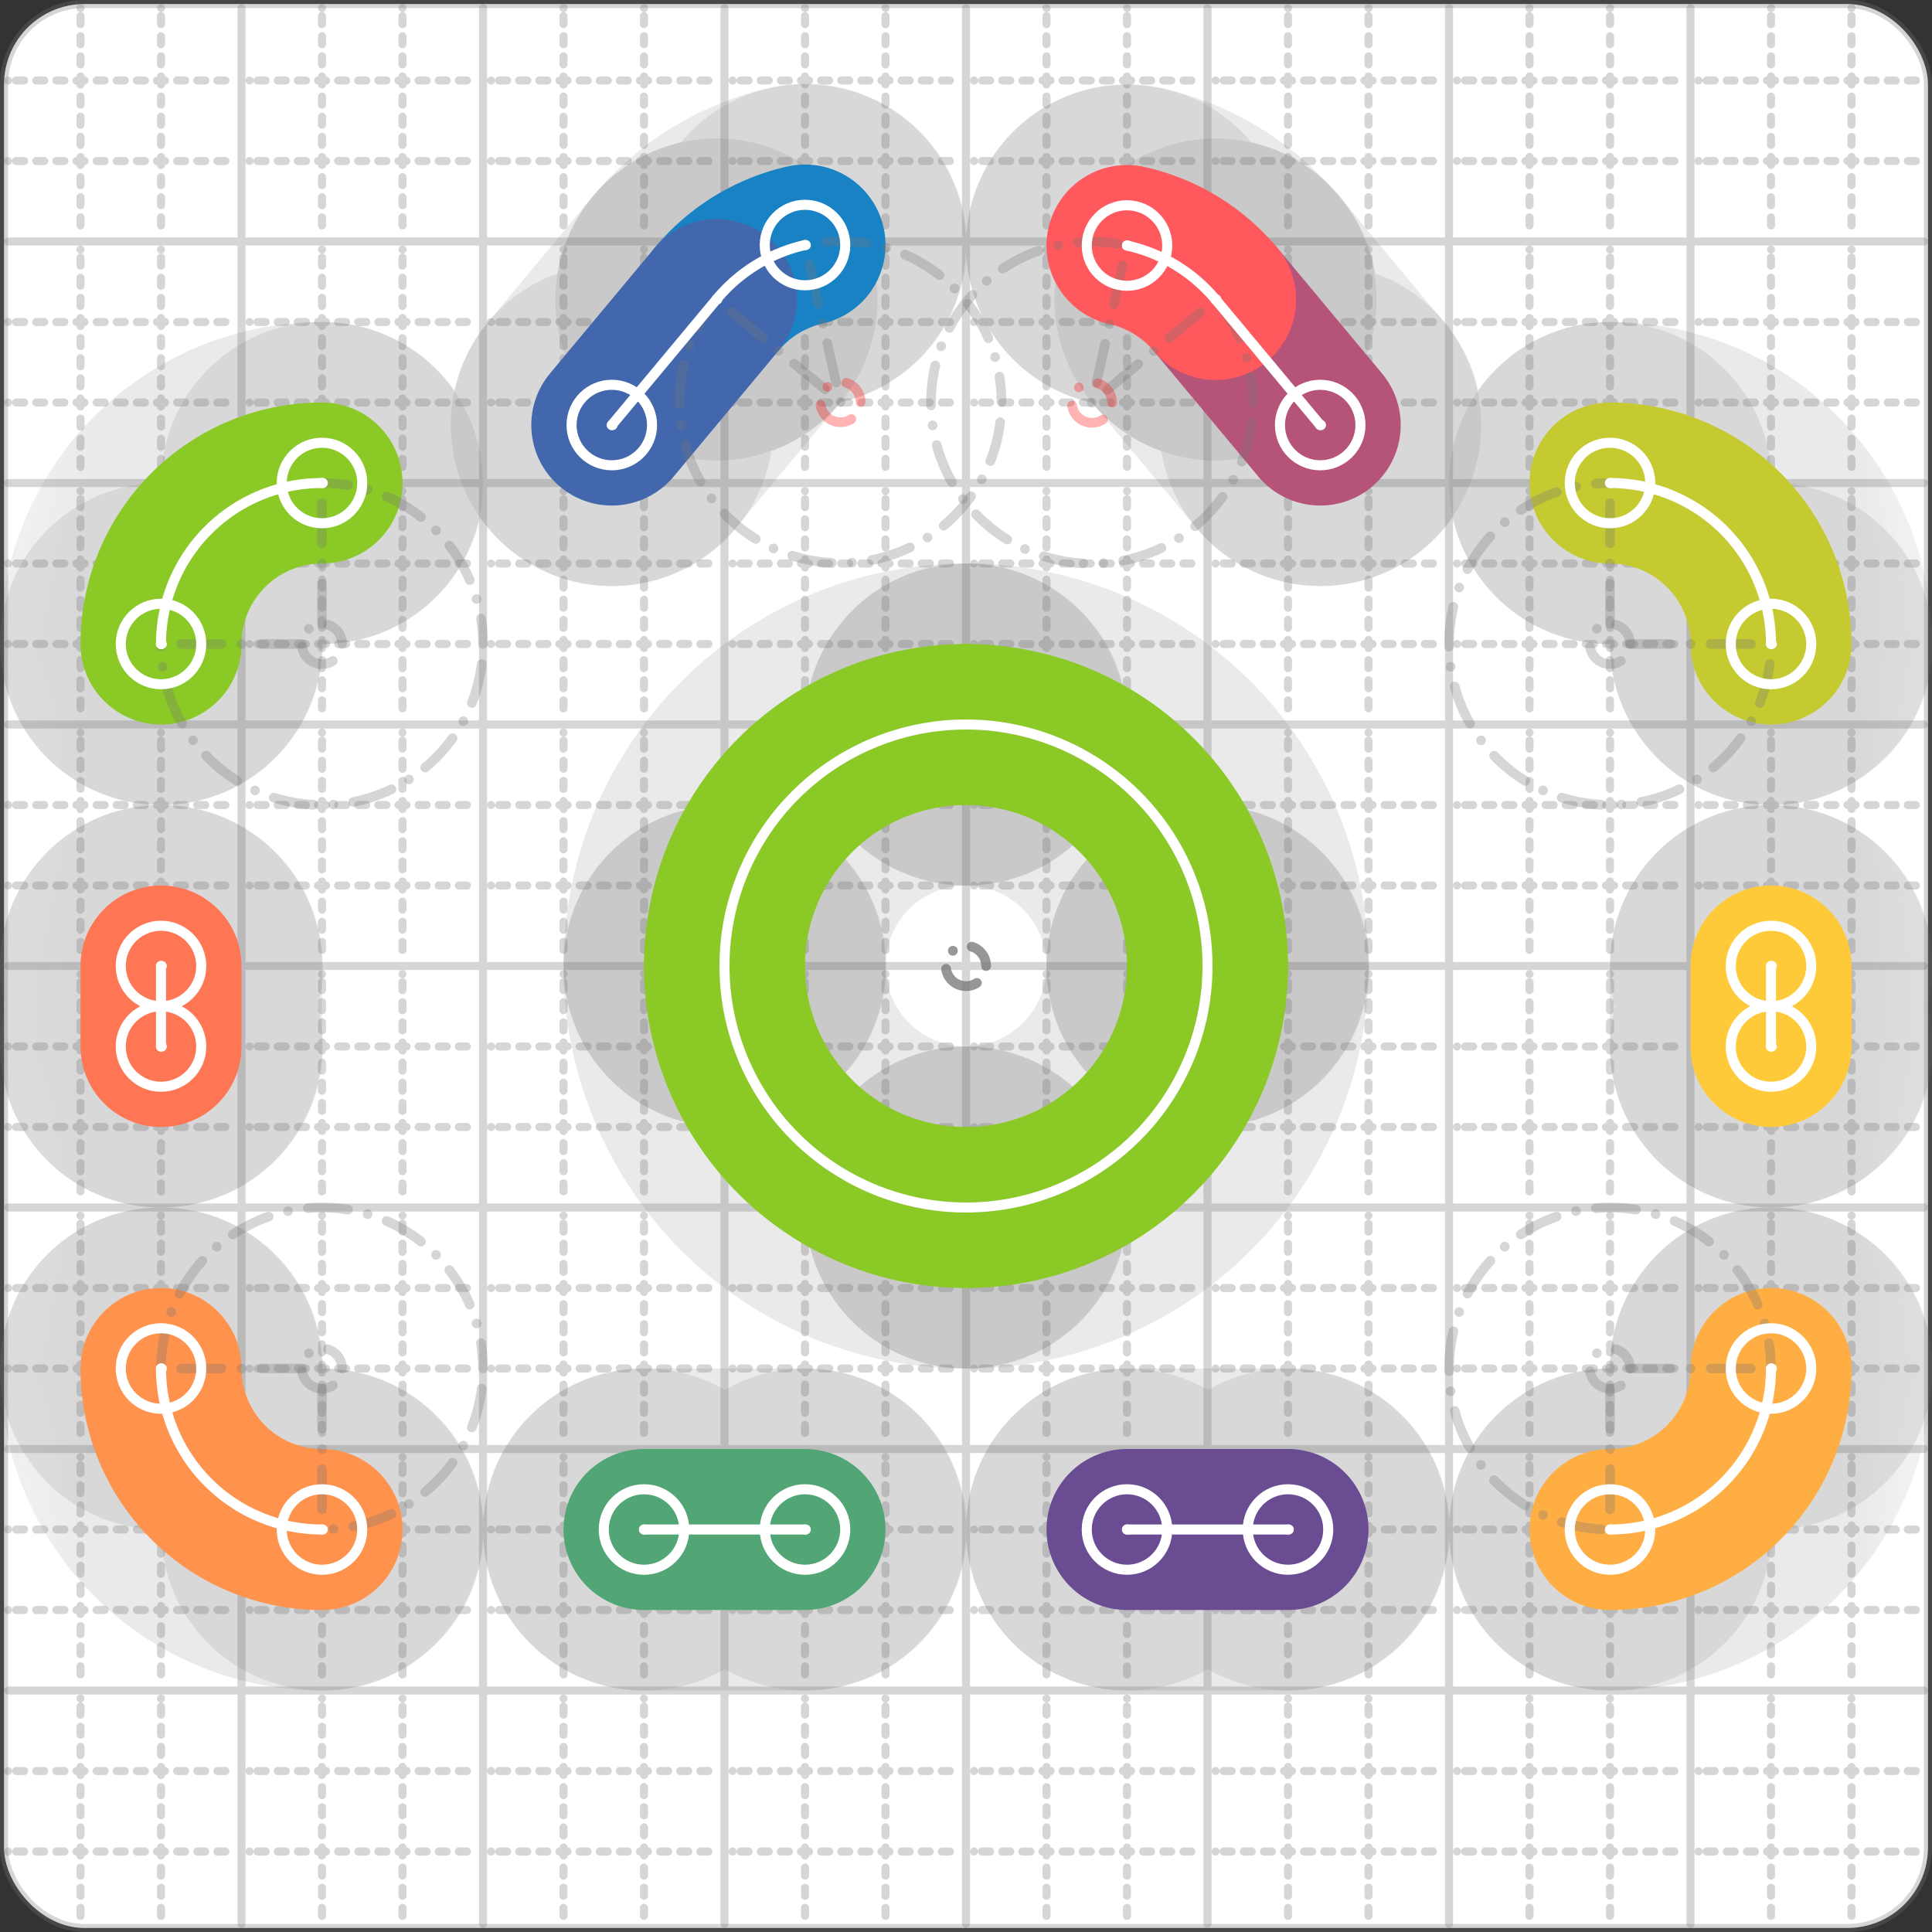 <svg xmlns="http://www.w3.org/2000/svg" width="24" height="24" viewBox="0 0 24 24" fill="none" stroke="currentColor" stroke-width="2" stroke-linecap="round" stroke-linejoin="round"><rect x="0" y="0" width="24" height="24" fill="#333333" stroke="none"/><style>
  @media screen and (prefers-color-scheme: light) {
    .svg-preview-grid-rect { fill: none }
  }
  @media screen and (prefers-color-scheme: dark) {
    .svg-preview-grid-rect { fill: none }
    .svg
    .svg-preview-grid-group,
    .svg-preview-radii-group,
    .svg-preview-shadow-mask-group,
    .svg-preview-shadow-group {
      stroke: #fff;
    }
  }
</style><g class="svg-preview-grid-group" stroke-linecap="butt" stroke-width="0.1" stroke="#777" stroke-opacity="0.3"><rect class="svg-preview-grid-rect" width="23.9" height="23.9" x="0.05" y="0.05" rx="1" fill="#fff"></rect><path stroke-dasharray="0 0.1 0.1 0.15 0.1 0.15 0.1 0.15 0.1 0.15 0.1 0.15 0.1 0.15 0.1 0.15 0.1 0.15 0.1 0.15 0.1 0.15 0.1 0.15 0 0.15" stroke-width="0.1" d="M0.1 1h23.8M1 0.1v23.8M0.1 2h23.8M2 0.1v23.8M0.1 4h23.8M4 0.1v23.8M0.1 5h23.8M5 0.1v23.8M0.1 7h23.8M7 0.1v23.8M0.1 8h23.8M8 0.1v23.8M0.1 10h23.8M10 0.1v23.8M0.1 11h23.8M11 0.1v23.8M0.1 13h23.8M13 0.1v23.8M0.1 14h23.8M14 0.1v23.8M0.1 16h23.8M16 0.1v23.8M0.1 17h23.8M17 0.1v23.8M0.1 19h23.8M19 0.1v23.8M0.1 20h23.8M20 0.1v23.8M0.1 22h23.8M22 0.1v23.8M0.1 23h23.8M23 0.1v23.8"></path><path d="M0.1 3h23.8M3 0.1v23.8M0.1 6h23.8M6 0.1v23.8M0.1 9h23.8M9 0.1v23.8M0.1 12h23.8M12 0.1v23.8M0.1 15h23.8M15 0.1v23.8M0.1 18h23.8M18 0.1v23.8M0.1 21h23.8M21 0.1v23.8"></path></g><g class="svg-preview-shadow-mask-group" stroke-width="4" stroke="#777" stroke-opacity="0.15"><mask id="svg-preview-shadow-mask-0" maskUnits="userSpaceOnUse" stroke-opacity="1" stroke-width="4" stroke="#000"><rect x="0" y="0" width="24" height="24" fill="#fff" stroke="none" rx="1"></rect><path d="M10 3.044h.01M8.9 3.72h.01M7.6 5.28h.01"></path></mask><mask id="svg-preview-shadow-mask-1" maskUnits="userSpaceOnUse" stroke-opacity="1" stroke-width="4" stroke="#000"><rect x="0" y="0" width="24" height="24" fill="#fff" stroke="none" rx="1"></rect><path d="M16 19h.01M14 19h.01"></path></mask><mask id="svg-preview-shadow-mask-2" maskUnits="userSpaceOnUse" stroke-opacity="1" stroke-width="4" stroke="#000"><rect x="0" y="0" width="24" height="24" fill="#fff" stroke="none" rx="1"></rect><path d="M16.4 5.28h.01M15.1 3.72h.01M14 3.05h.01"></path></mask><mask id="svg-preview-shadow-mask-3" maskUnits="userSpaceOnUse" stroke-opacity="1" stroke-width="4" stroke="#000"><rect x="0" y="0" width="24" height="24" fill="#fff" stroke="none" rx="1"></rect><path d="M2 12h.01M2 13h.01"></path></mask><mask id="svg-preview-shadow-mask-4" maskUnits="userSpaceOnUse" stroke-opacity="1" stroke-width="4" stroke="#000"><rect x="0" y="0" width="24" height="24" fill="#fff" stroke="none" rx="1"></rect><path d="M2 17h.01M4 19h.01"></path></mask><mask id="svg-preview-shadow-mask-5" maskUnits="userSpaceOnUse" stroke-opacity="1" stroke-width="4" stroke="#000"><rect x="0" y="0" width="24" height="24" fill="#fff" stroke="none" rx="1"></rect><path d="M20 19h.01M22 17h.01"></path></mask><mask id="svg-preview-shadow-mask-6" maskUnits="userSpaceOnUse" stroke-opacity="1" stroke-width="4" stroke="#000"><rect x="0" y="0" width="24" height="24" fill="#fff" stroke="none" rx="1"></rect><path d="M22 13h.01M22 12h.01"></path></mask><mask id="svg-preview-shadow-mask-7" maskUnits="userSpaceOnUse" stroke-opacity="1" stroke-width="4" stroke="#000"><rect x="0" y="0" width="24" height="24" fill="#fff" stroke="none" rx="1"></rect><path d="M22 8h.01M20 6h.01"></path></mask><mask id="svg-preview-shadow-mask-8" maskUnits="userSpaceOnUse" stroke-opacity="1" stroke-width="4" stroke="#000"><rect x="0" y="0" width="24" height="24" fill="#fff" stroke="none" rx="1"></rect><path d="M4 6h.01M2 8h.01"></path></mask><mask id="svg-preview-shadow-mask-9" maskUnits="userSpaceOnUse" stroke-opacity="1" stroke-width="4" stroke="#000"><rect x="0" y="0" width="24" height="24" fill="#fff" stroke="none" rx="1"></rect><path d="M8 19h.01M10 19h.01"></path></mask><mask id="svg-preview-shadow-mask-10" maskUnits="userSpaceOnUse" stroke-opacity="1" stroke-width="4" stroke="#000"><rect x="0" y="0" width="24" height="24" fill="#fff" stroke="none" rx="1"></rect><path d="M12 9h.01M15 12h.01M12 15h.01M9 12h.01"></path></mask></g><g class="svg-preview-shadow-group" stroke-width="4" stroke="#777" stroke-opacity="0.15"><path mask="url(#svg-preview-shadow-mask-0)" d="M 10 3.044 A2 2 0 0 0 8.9 3.72"></path><path mask="url(#svg-preview-shadow-mask-0)" d="M 8.9 3.72 L 7.6 5.28"></path><path mask="url(#svg-preview-shadow-mask-1)" d="M 16 19 L 14 19"></path><path mask="url(#svg-preview-shadow-mask-2)" d="M 16.4 5.28 L 15.1 3.72"></path><path mask="url(#svg-preview-shadow-mask-2)" d="M 15.1 3.72 A2 2 0 0 0 14 3.05"></path><path mask="url(#svg-preview-shadow-mask-3)" d="M 2 12 L 2 13"></path><path mask="url(#svg-preview-shadow-mask-4)" d="M 2 17 A2 2 0 0 0 4 19"></path><path mask="url(#svg-preview-shadow-mask-5)" d="M 20 19 A2 2 0 0 0 22 17"></path><path mask="url(#svg-preview-shadow-mask-6)" d="M 22 13 L 22 12"></path><path mask="url(#svg-preview-shadow-mask-7)" d="M 22 8 A2 2 0 0 0 20 6"></path><path mask="url(#svg-preview-shadow-mask-8)" d="M 4 6 A2 2 0 0 0 2 8"></path><path mask="url(#svg-preview-shadow-mask-9)" d="M 8 19 L 10 19"></path><path mask="url(#svg-preview-shadow-mask-10)" d="M 12 9 A3 3 0 0 1 15 12"></path><path mask="url(#svg-preview-shadow-mask-10)" d="M 15 12 A3 3 0 0 1 12 15"></path><path mask="url(#svg-preview-shadow-mask-10)" d="M 12 15 A3 3 0 0 1 9 12"></path><path mask="url(#svg-preview-shadow-mask-10)" d="M 9 12 A3 3 0 0 1 12 9"></path><path d="M10 3.044h.01M8.9 3.72h.01M7.6 5.28h.01M16 19h.01M14 19h.01M16.4 5.28h.01M15.1 3.72h.01M14 3.05h.01M2 12h.01M2 13h.01M2 17h.01M4 19h.01M20 19h.01M22 17h.01M22 13h.01M22 12h.01M22 8h.01M20 6h.01M4 6h.01M2 8h.01M8 19h.01M10 19h.01M12 9h.01M15 12h.01M12 15h.01M9 12h.01"></path></g><g class="svg-preview-handles-group" stroke-width="0.12" stroke="#777" stroke-opacity="0.6"></g><g class="svg-preview-colored-path-group"><path d="M 10 3.044 A2 2 0 0 0 8.9 3.72" stroke="#1982c4"></path><path d="M 8.9 3.72 L 7.6 5.28" stroke="#4267AC"></path><path d="M 16 19 L 14 19" stroke="#6a4c93"></path><path d="M 16.4 5.28 L 15.1 3.72" stroke="#B55379"></path><path d="M 15.1 3.72 A2 2 0 0 0 14 3.05" stroke="#FF595E"></path><path d="M 2 12 L 2 13" stroke="#FF7655"></path><path d="M 2 17 A2 2 0 0 0 4 19" stroke="#ff924c"></path><path d="M 20 19 A2 2 0 0 0 22 17" stroke="#FFAE43"></path><path d="M 22 13 L 22 12" stroke="#ffca3a"></path><path d="M 22 8 A2 2 0 0 0 20 6" stroke="#C5CA30"></path><path d="M 4 6 A2 2 0 0 0 2 8" stroke="#8ac926"></path><path d="M 8 19 L 10 19" stroke="#52A675"></path><path d="M 12 9 A3 3 0 0 1 15 12" stroke="#8ac926"></path><path d="M 15 12 A3 3 0 0 1 12 15" stroke="#8ac926"></path><path d="M 12 15 A3 3 0 0 1 9 12" stroke="#8ac926"></path><path d="M 9 12 A3 3 0 0 1 12 9" stroke="#8ac926"></path></g><g class="svg-preview-radii-group" stroke-width="0.12" stroke-dasharray="0 0.25 0.25" stroke="#777" stroke-opacity="0.3"><path d="M10 3.044 10.441 4.995 8.9 3.72"></path><circle cy="4.995" cx="10.441" r="0.25" stroke-dasharray="0" stroke="red"></circle><circle cy="4.995" cx="10.441" r="2"></circle><path d="M15.1 3.72 13.565 5.002 14 3.05"></path><circle cy="5.002" cx="13.565" r="0.25" stroke-dasharray="0" stroke="red"></circle><circle cy="5.002" cx="13.565" r="2"></circle><path d="M2 17 4 17 4 19"></path><circle cy="17" cx="4" r="0.25" stroke-dasharray="0"></circle><circle cy="17" cx="4" r="2"></circle><path d="M20 19 20 17 22 17"></path><circle cy="17" cx="20" r="0.25" stroke-dasharray="0"></circle><circle cy="17" cx="20" r="2"></circle><path d="M22 8 20 8 20 6"></path><circle cy="8" cx="20" r="0.25" stroke-dasharray="0"></circle><circle cy="8" cx="20" r="2"></circle><path d="M4 6 4 8 2 8"></path><circle cy="8" cx="4" r="0.25" stroke-dasharray="0"></circle><circle cy="8" cx="4" r="2"></circle><circle cy="12" cx="12" r="0.25" stroke-dasharray="0"></circle><circle cy="12" cx="12" r="3"></circle><circle cy="12" cx="12" r="0.25" stroke-dasharray="0"></circle><circle cy="12" cx="12" r="3"></circle><circle cy="12" cx="12" r="0.25" stroke-dasharray="0"></circle><circle cy="12" cx="12" r="3"></circle><circle cy="12" cx="12" r="0.25" stroke-dasharray="0"></circle><circle cy="12" cx="12" r="3"></circle></g><g class="svg-preview-control-path-marker-mask-group" stroke-width="1" stroke="#000"><mask id="svg-preview-control-path-marker-mask-0" maskUnits="userSpaceOnUse"><rect x="0" y="0" width="24" height="24" fill="#fff" stroke="none" rx="1"></rect><path d="M10 3.044h.01"></path><path d="M8.9 3.72h.01"></path></mask><mask id="svg-preview-control-path-marker-mask-1" maskUnits="userSpaceOnUse"><rect x="0" y="0" width="24" height="24" fill="#fff" stroke="none" rx="1"></rect><path d="M8.9 3.72h.01"></path><path d="M7.6 5.28h.01"></path></mask><mask id="svg-preview-control-path-marker-mask-2" maskUnits="userSpaceOnUse"><rect x="0" y="0" width="24" height="24" fill="#fff" stroke="none" rx="1"></rect><path d="M16 19h.01"></path><path d="M14 19h.01"></path></mask><mask id="svg-preview-control-path-marker-mask-3" maskUnits="userSpaceOnUse"><rect x="0" y="0" width="24" height="24" fill="#fff" stroke="none" rx="1"></rect><path d="M16.4 5.28h.01"></path><path d="M15.1 3.72h.01"></path></mask><mask id="svg-preview-control-path-marker-mask-4" maskUnits="userSpaceOnUse"><rect x="0" y="0" width="24" height="24" fill="#fff" stroke="none" rx="1"></rect><path d="M15.1 3.72h.01"></path><path d="M14 3.05h.01"></path></mask><mask id="svg-preview-control-path-marker-mask-5" maskUnits="userSpaceOnUse"><rect x="0" y="0" width="24" height="24" fill="#fff" stroke="none" rx="1"></rect><path d="M2 12h.01"></path><path d="M2 13h.01"></path></mask><mask id="svg-preview-control-path-marker-mask-6" maskUnits="userSpaceOnUse"><rect x="0" y="0" width="24" height="24" fill="#fff" stroke="none" rx="1"></rect><path d="M2 17h.01"></path><path d="M4 19h.01"></path></mask><mask id="svg-preview-control-path-marker-mask-7" maskUnits="userSpaceOnUse"><rect x="0" y="0" width="24" height="24" fill="#fff" stroke="none" rx="1"></rect><path d="M20 19h.01"></path><path d="M22 17h.01"></path></mask><mask id="svg-preview-control-path-marker-mask-8" maskUnits="userSpaceOnUse"><rect x="0" y="0" width="24" height="24" fill="#fff" stroke="none" rx="1"></rect><path d="M22 13h.01"></path><path d="M22 12h.01"></path></mask><mask id="svg-preview-control-path-marker-mask-9" maskUnits="userSpaceOnUse"><rect x="0" y="0" width="24" height="24" fill="#fff" stroke="none" rx="1"></rect><path d="M22 8h.01"></path><path d="M20 6h.01"></path></mask><mask id="svg-preview-control-path-marker-mask-10" maskUnits="userSpaceOnUse"><rect x="0" y="0" width="24" height="24" fill="#fff" stroke="none" rx="1"></rect><path d="M4 6h.01"></path><path d="M2 8h.01"></path></mask><mask id="svg-preview-control-path-marker-mask-11" maskUnits="userSpaceOnUse"><rect x="0" y="0" width="24" height="24" fill="#fff" stroke="none" rx="1"></rect><path d="M8 19h.01"></path><path d="M10 19h.01"></path></mask></g><g class="svg-preview-control-path-group" stroke="#fff" stroke-width="0.125"><path mask="url(#svg-preview-control-path-marker-mask-0)" d="M 10 3.044 A2 2 0 0 0 8.9 3.72"></path><path mask="url(#svg-preview-control-path-marker-mask-1)" d="M 8.9 3.72 L 7.6 5.28"></path><path mask="url(#svg-preview-control-path-marker-mask-2)" d="M 16 19 L 14 19"></path><path mask="url(#svg-preview-control-path-marker-mask-3)" d="M 16.4 5.28 L 15.1 3.72"></path><path mask="url(#svg-preview-control-path-marker-mask-4)" d="M 15.1 3.72 A2 2 0 0 0 14 3.05"></path><path mask="url(#svg-preview-control-path-marker-mask-5)" d="M 2 12 L 2 13"></path><path mask="url(#svg-preview-control-path-marker-mask-6)" d="M 2 17 A2 2 0 0 0 4 19"></path><path mask="url(#svg-preview-control-path-marker-mask-7)" d="M 20 19 A2 2 0 0 0 22 17"></path><path mask="url(#svg-preview-control-path-marker-mask-8)" d="M 22 13 L 22 12"></path><path mask="url(#svg-preview-control-path-marker-mask-9)" d="M 22 8 A2 2 0 0 0 20 6"></path><path mask="url(#svg-preview-control-path-marker-mask-10)" d="M 4 6 A2 2 0 0 0 2 8"></path><path mask="url(#svg-preview-control-path-marker-mask-11)" d="M 8 19 L 10 19"></path><path d="M 12 9 A3 3 0 0 1 15 12"></path><path d="M 15 12 A3 3 0 0 1 12 15"></path><path d="M 12 15 A3 3 0 0 1 9 12"></path><path d="M 9 12 A3 3 0 0 1 12 9"></path></g><g class="svg-preview-control-path-marker-group" stroke="#fff" stroke-width="0.125"><path d="M10 3.044h.01M8.9 3.72h.01M8.9 3.72h.01M7.6 5.28h.01M16 19h.01M14 19h.01M16.4 5.28h.01M15.1 3.72h.01M15.1 3.72h.01M14 3.05h.01M2 12h.01M2 13h.01M2 17h.01M4 19h.01M20 19h.01M22 17h.01M22 13h.01M22 12h.01M22 8h.01M20 6h.01M4 6h.01M2 8h.01M8 19h.01M10 19h.01"></path><circle cx="10" cy="3.044" r="0.5"></circle><circle cx="7.6" cy="5.28" r="0.5"></circle><circle cx="16" cy="19" r="0.5"></circle><circle cx="14" cy="19" r="0.5"></circle><circle cx="16.4" cy="5.28" r="0.5"></circle><circle cx="14" cy="3.05" r="0.5"></circle><circle cx="2" cy="12" r="0.5"></circle><circle cx="2" cy="13" r="0.5"></circle><circle cx="2" cy="17" r="0.5"></circle><circle cx="4" cy="19" r="0.5"></circle><circle cx="20" cy="19" r="0.5"></circle><circle cx="22" cy="17" r="0.5"></circle><circle cx="22" cy="13" r="0.5"></circle><circle cx="22" cy="12" r="0.5"></circle><circle cx="22" cy="8" r="0.5"></circle><circle cx="20" cy="6" r="0.5"></circle><circle cx="4" cy="6" r="0.5"></circle><circle cx="2" cy="8" r="0.5"></circle><circle cx="8" cy="19" r="0.5"></circle><circle cx="10" cy="19" r="0.5"></circle></g><g class="svg-preview-handles-group" stroke-width="0.12" stroke="#FFF" stroke-opacity="0.3"></g></svg>